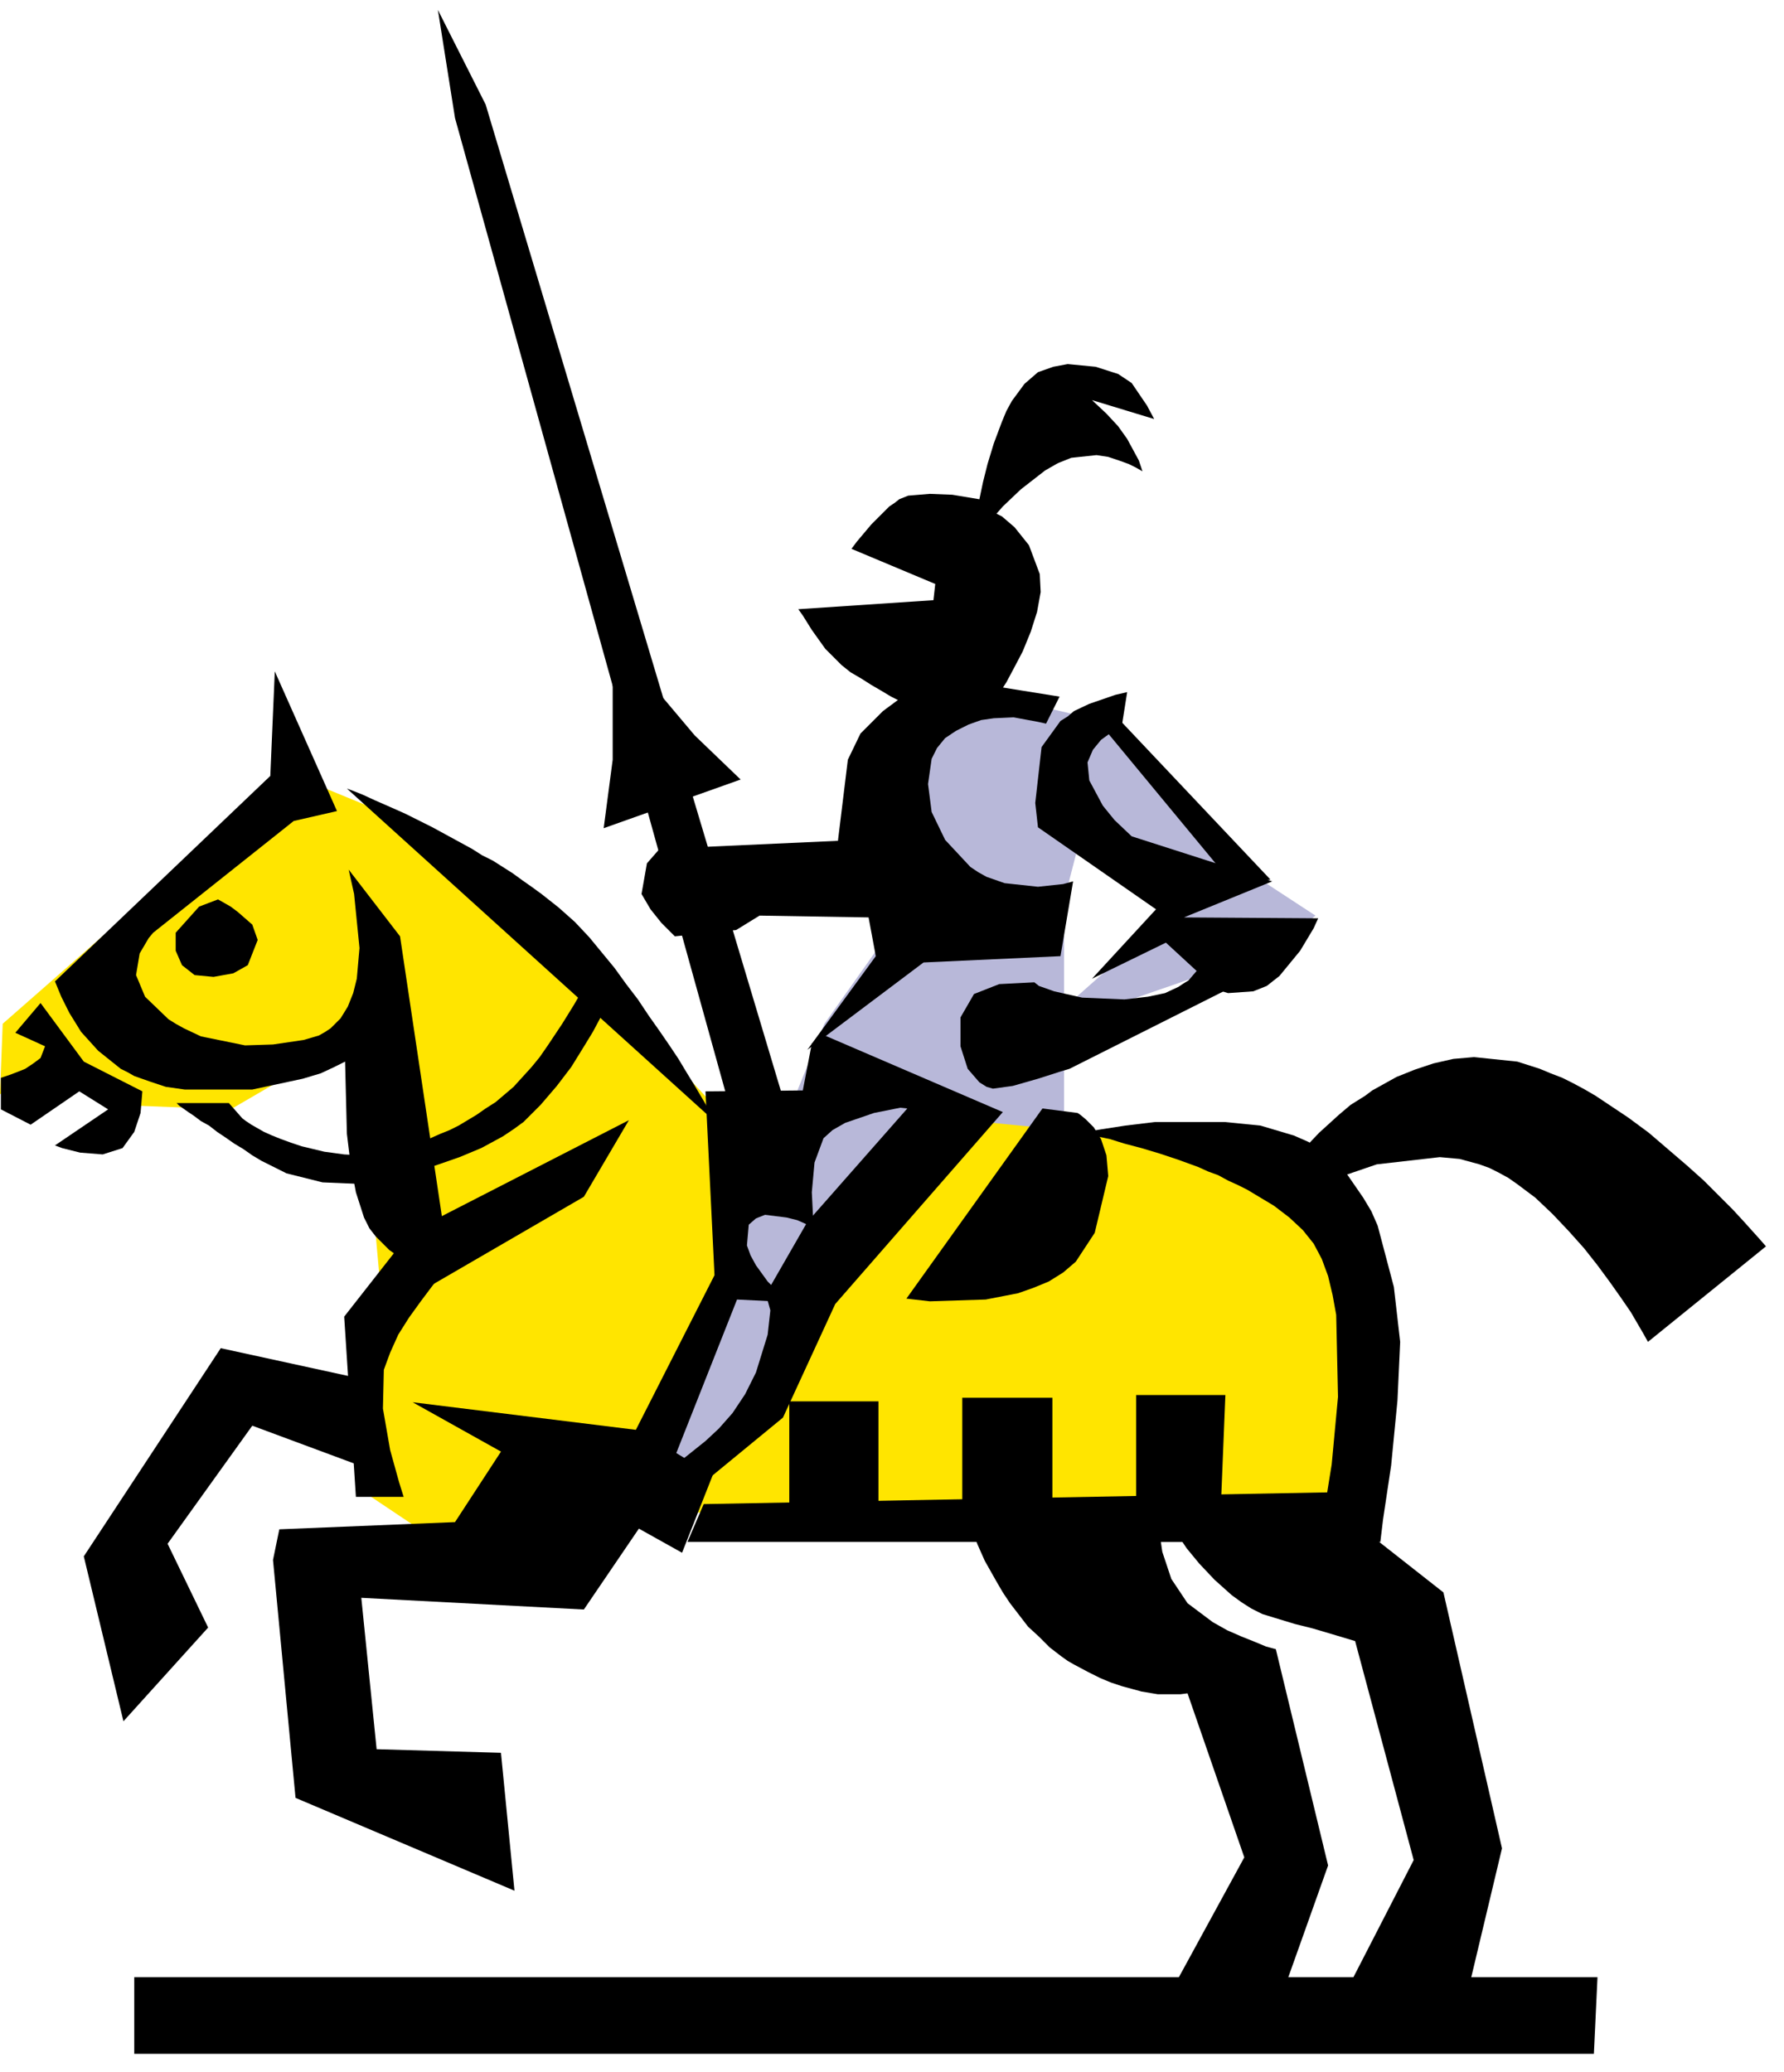 <svg xmlns="http://www.w3.org/2000/svg" width="313.663" height="364.198" fill-rule="evenodd" stroke-linecap="round" preserveAspectRatio="none" viewBox="0 0 1980 2299"><style>.pen1{stroke:none}.brush1{fill:#b8b8d9}.brush3{fill:#000}</style><path d="m1147 901 163 103-159 141 261-90 48-39-78-51-154-176-81 112z" class="pen1 brush1"/><path d="m710 1630 137-326 68-168 73-103-8-223 124-38 128 30-51 197v270l-287 159-38 107-112 133-34-38z" class="pen1 brush1"/><path d="m740 1677 116-146 226-287 249 25 145 78 39 252-13 108-762-30zM0 1214l3-78 317-278 146 60 214 188 124 133 5 180-134 245-124 90-154-103 26-214-26-288-141 82-129-5-55-29-72 17z" class="pen1" style="fill:#ffe500"/><path d="m1268 523-7-4-8-4-11-4-12-4-13-2-28 3-15 6-14 8-27 21-20 19-7 8 6 3 14 12 16 20 12 32 1 20-4 22-7 22-9 22-10 19-8 15-9 14-103 10-8-4-8-4-10-6-12-7-11-7-12-7-10-8-18-18-15-21-10-16-5-7 150-10 2-18-93-39 6-8 16-19 20-20 6-4 5-4 10-4 24-2 25 1 30 5 4-19 5-20 7-23 9-24 5-12 6-11 14-19 15-13 17-6 16-3 31 3 25 8 15 10 17 25 8 15-69-21 16 15 13 14 10 14 13 24 4 12z" class="pen1 brush3"/><path d="m1013 766-10 6-23 17-25 25-14 29-11 90-198 9-14 16-6 34 10 17 12 15 15 15 68-7 26-16 121 2 8 43-76 104 129-97 152-7 14-83-11 3-28 3-37-4-20-7-9-5-9-6-28-30-15-31-4-31 4-28 6-12 9-11 6-4 6-4 14-7 14-5 14-2 22-1 27 5 9 2 15-30-106-17-57 10z" class="pen1 brush3"/><path d="m1251 768-13 3-29 10-17 8-7 6-8 5-21 29-7 62 3 27 131 91-71 77 82-40 38 35 13 14 8 4 10 3 28-2 15-6 14-11 23-28 15-25 5-11-149-1 98-40-156-50-19-18-13-16-15-28-2-20 6-14 9-11 11-8 8-5 4-2 6-38z" class="pen1 brush3"/><path d="m1238 794 172 182-41 6-144-174 13-14zm95 274-2 6-12 14-5 3-6 4-15 7-19 4-26 3-47-2-31-7-17-6-5-4-39 2-28 11-15 26v32l8 25 13 15 8 5 7 2 22-3 28-8 25-8 10-3 175-88-29-30zm-420 80 200 86-186 213-58 126-84 69-38-17 11-6 25-20 15-14 15-17 14-21 12-24 13-42 3-27-5-18 46-80 111-126-92-10-2-72z" class="pen1 brush3"/><path d="m914 1149 96 78-40 8-32 11-14 8-10 9-10 27-3 33 2 40-9-5-9-4-12-3-24-3-10 4-8 7-2 23 4 11 6 11 13 18 7 7-1 15-40-2-72 182-42-34 89-175-10-204 108-1 10-52 13-9zm243 81-151 211 26 3 62-2 36-7 17-6 17-7 16-10 14-12 21-32 15-63-2-23-6-18-8-13-9-9-6-5-3-2-39-5z" class="pen1 brush3"/><path d="M813 1240 505 131 486 11l53 105 335 1119-61 5z" class="pen1 brush3"/><path d="M680 708v135l-10 76 152-54-51-49-91-108zm-222 848 299 167 34-86-82-50-251-31zm323 113 692-13 5-31 7-75-2-91-4-22-5-21-7-19-9-17-12-15-15-14-17-13-10-6-10-6-10-6-10-5-11-5-11-6-11-4-11-5-11-4-11-4-21-7-20-6-19-5-16-5-24-5-9-2 24-4 26-4 33-4h77l40 4 37 11 16 7 15 9 26 24 20 29 9 15 7 16 18 68 7 61-3 65-7 72-9 60-3 25H763l18-42z" class="pen1 brush3"/><path d="m1445 1277 19-20 22-20 13-11 8-5 8-5 8-6 9-5 9-5 9-5 10-4 10-4 21-7 22-5 23-2 48 5 25 8 12 5 13 5 12 6 13 7 12 7 12 8 12 8 12 8 23 17 21 18 21 18 19 17 17 17 15 15 12 13 18 20 7 8-131 106-5-9-14-24-11-16-12-17-14-19-15-19-17-19-18-19-19-18-20-15-10-7-11-6-10-5-11-4-22-6-22-2-70 8-38 13-20 16-25-44zM242 998l-21 8-26 29v20l7 16 14 11 21 2 22-4 16-9 11-28-6-17-16-14-8-6-7-4-7-4zm323 599-60 92-195 8-7 34 25 264 243 103-15-153-138-4-17-168 247 13 66-97-149-92z" class="pen1 brush3"/><path d="m424 1535-179-39-152 231 44 183 94-104-45-93 94-131 132 49 12-96zM300 861 61 1089l7 17 9 18 13 21 19 21 25 20 8 4 7 4 17 6 18 6 21 3h75l56-12 20-6 15-7 12-6 2 80 4 33 6 32 9 28 6 12 7 9 15 15 7 5 7 5 14 7 13 3 19 1 7-1-55-368-57-74 6 27 6 60-3 34-4 16-6 15-8 13-11 11-6 4-7 4-17 5-34 5-31 1-49-10-19-9-9-5-8-5-26-25-10-24 4-24 10-17 5-6 156-124 48-11-69-155-5 116zM45 1113l-28 33 33 15-5 13-8 6-9 6-10 4-8 3-9 3v35l33 17 54-37 32 20-59 40 8 3 20 5 25 2 22-7 13-18 7-21 2-24-65-33-48-65z" class="pen1 brush3"/><path d="M196 1224h58l15 17 4 3 6 4 7 4 7 4 9 4 10 4 11 4 12 4 25 6 22 3 37 2 31-5 9 33-54 3-47-2-40-10-18-9-10-5-10-6-10-7-10-6-10-7-9-6-9-7-9-5-8-6-6-4-10-7-3-3zm1103 466 8 13 10 15 14 17 17 18 19 17 11 8 11 7 12 6 13 4 23 7 20 5 27 8 20 6 65 243-71 138h133l36-151-65-284-98-77h-205z" class="pen1 brush3"/><path d="m1078 1696 7 18 8 18 13 23 7 12 8 12 10 13 10 13 12 11 12 12 13 10 7 5 7 4 15 8 14 7 12 5 12 4 22 6 18 3h25l8-1 63 182-77 141h123l47-132-58-240-11-3-12-5-15-6-16-7-16-9-28-21-18-27-10-30-5-34-207 8zm-202-141v117h99v-117h-99zm192-4v117h100v-117h-100z" class="pen1 brush3"/><path d="M1261 1548v144l93 4 6-148h-99zm-813 113-5-16-10-36-8-46 1-43 7-19 9-20 12-19 13-18 12-16 10-13 10-11-59-17-58 74 13 200h53zm1325 533H149v85h1620l4-85z" class="pen1 brush3"/><path d="m698 1243-234 120-28 88 212-123 50-85zM385 875l409 370-11-20-13-22-8-13-9-15-10-15-11-16-12-17-12-18-13-17-13-18-14-17-14-17-16-17-18-16-19-15-11-8-10-7-11-8-11-7-11-7-12-6-11-7-11-6-11-6-11-6-11-6-10-5-10-5-10-5-9-4-9-4-16-7-13-6-10-4-8-3z" class="pen1 brush3"/><path d="m657 1080-9 16-11 19-13 21-16 24-9 13-9 11-20 22-20 17-11 7-10 7-10 6-10 6-10 5-10 4-18 8-15 5-12 4-10 3v28l15-3 17-4 21-7 23-8 12-5 12-5 13-7 11-6 12-8 11-8 19-19 18-21 16-21 13-21 11-18 8-15 6-14-15-36z" class="pen1 brush3"/></svg>
